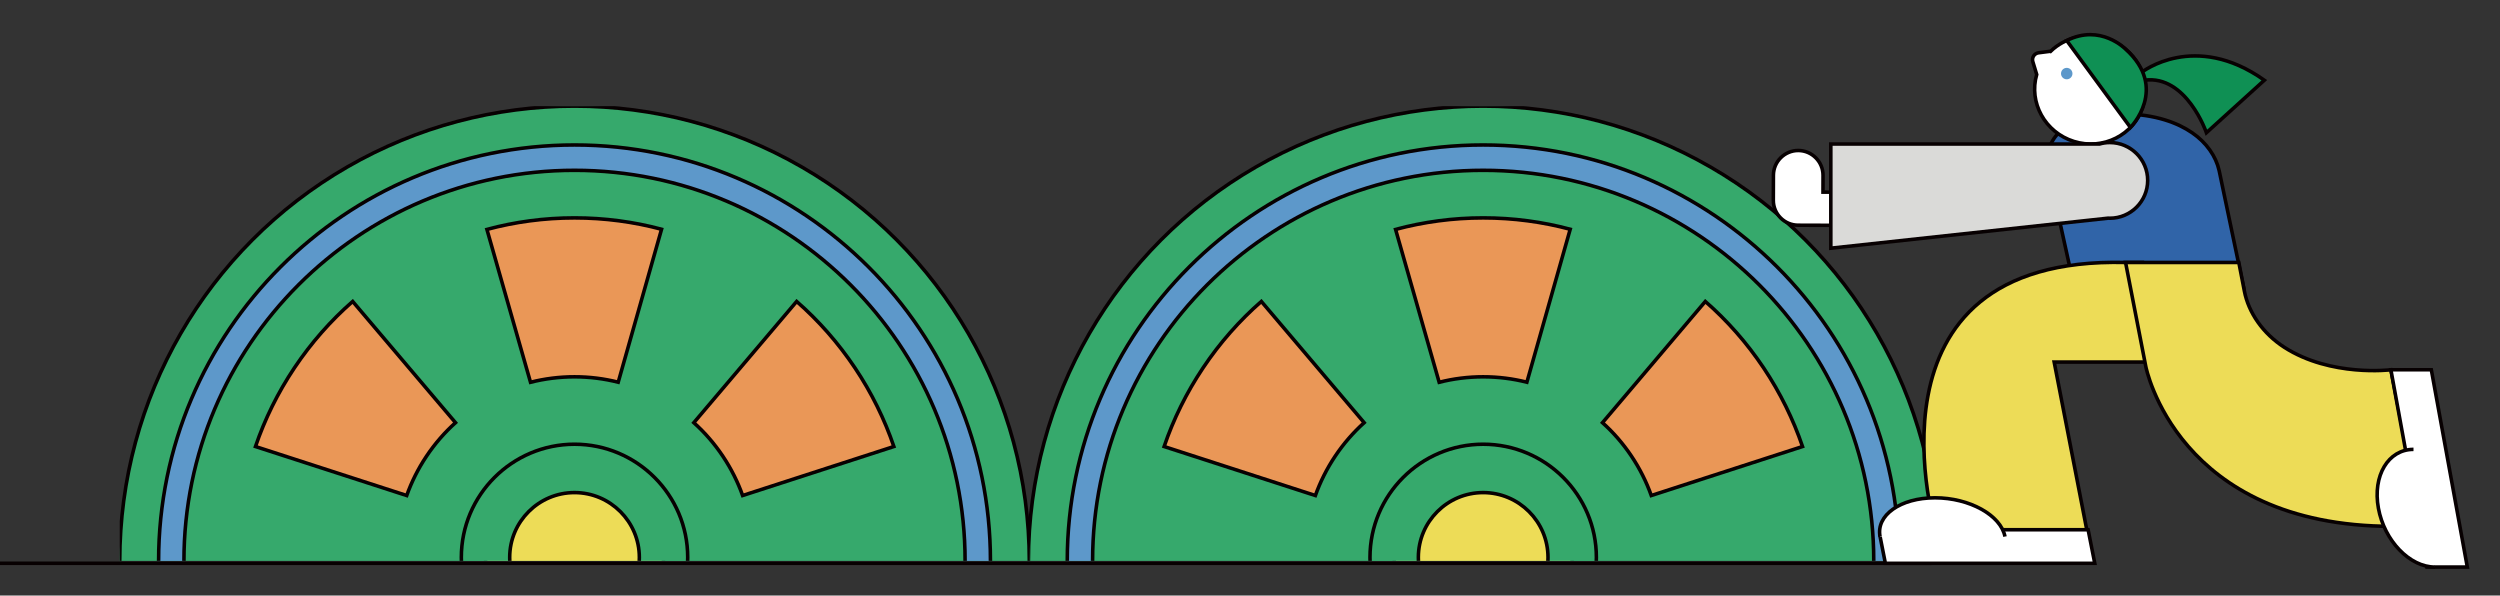 <?xml version="1.0" encoding="utf-8"?>
<!-- Generator: Adobe Illustrator 16.0.0, SVG Export Plug-In . SVG Version: 6.00 Build 0)  -->
<!DOCTYPE svg PUBLIC "-//W3C//DTD SVG 1.1//EN" "http://www.w3.org/Graphics/SVG/1.1/DTD/svg11.dtd">
<svg version="1.1" id="圖層_1" xmlns="http://www.w3.org/2000/svg" xmlns:xlink="http://www.w3.org/1999/xlink" x="0px" y="0px"
	 width="389px" height="92.667px" viewBox="0 0 389 92.667" enable-background="new 0 0 389 92.667" xml:space="preserve">
<rect x="0" y="0" width="389" height="92.667" fill="#333333" stroke="none"/>
<g>
	<defs>
		<rect id="SVGID_1_" x="160.02" y="16.513" width="141.525" height="70.762"/>
	</defs>
	<clipPath id="SVGID_2_">
		<use xlink:href="#SVGID_1_"  overflow="visible"/>
	</clipPath>
	<path clip-path="url(#SVGID_2_)" fill="#36A96C" d="M301.544,87.274c0,39.08-31.681,70.762-70.762,70.762
		s-70.762-31.682-70.762-70.762c0-39.081,31.681-70.762,70.762-70.762S301.544,48.194,301.544,87.274"/>
	
		<circle clip-path="url(#SVGID_2_)" fill="none" stroke="#070001" stroke-width="0.556" stroke-miterlimit="10" cx="230.782" cy="87.274" r="70.762"/>
	<path clip-path="url(#SVGID_2_)" fill="#EA9757" d="M230.782,58.631c2.346,0,4.623,0.294,6.799,0.842l6.743-23.8
		c-4.32-1.151-8.858-1.768-13.542-1.768c-4.716,0-9.284,0.626-13.632,1.792l6.785,23.787
		C226.126,58.928,228.419,58.631,230.782,58.631"/>
	<path clip-path="url(#SVGID_2_)" fill="none" stroke="#070001" stroke-width="0.556" stroke-miterlimit="10" d="M230.782,58.631
		c2.346,0,4.623,0.294,6.799,0.842l6.743-23.8c-4.32-1.151-8.858-1.768-13.542-1.768c-4.716,0-9.284,0.626-13.632,1.792
		l6.785,23.787C226.126,58.928,228.419,58.631,230.782,58.631z"/>
	<path clip-path="url(#SVGID_2_)" fill="#EA9757" d="M253.861,70.984c1.304,1.95,2.325,4.006,3.08,6.12l23.533-7.625
		c-1.446-4.231-3.456-8.347-6.06-12.241c-2.622-3.919-5.682-7.37-9.067-10.334l-16.001,18.864
		C251.026,67.279,252.548,69.02,253.861,70.984"/>
	<path clip-path="url(#SVGID_2_)" fill="none" stroke="#070001" stroke-width="0.556" stroke-miterlimit="10" d="M253.861,70.984
		c1.304,1.95,2.325,4.006,3.08,6.12l23.533-7.625c-1.446-4.231-3.456-8.347-6.06-12.241c-2.622-3.919-5.682-7.37-9.067-10.334
		l-16.001,18.864C251.026,67.279,252.548,69.02,253.861,70.984z"/>
	<path clip-path="url(#SVGID_2_)" fill="#EA9757" d="M256.654,95.946c-0.822,2.197-1.896,4.227-3.17,6.074l19.93,14.652
		c2.592-3.645,4.759-7.68,6.399-12.066c1.651-4.416,2.667-8.915,3.097-13.395l-24.658-1.976
		C258.006,91.48,257.48,93.732,256.654,95.946"/>
	<path clip-path="url(#SVGID_2_)" fill="none" stroke="#070001" stroke-width="0.556" stroke-miterlimit="10" d="M256.654,95.946
		c-0.822,2.197-1.896,4.227-3.17,6.074l19.93,14.652c2.592-3.645,4.759-7.68,6.399-12.066c1.651-4.416,2.667-8.915,3.097-13.395
		l-24.658-1.976C258.006,91.48,257.48,93.732,256.654,95.946z"/>
	<path clip-path="url(#SVGID_2_)" fill="#EA9757" d="M207.75,70.984c-1.304,1.95-2.325,4.006-3.08,6.12l-23.533-7.625
		c1.446-4.231,3.456-8.347,6.06-12.241c2.622-3.919,5.681-7.37,9.068-10.334l16,18.864C210.586,67.279,209.063,69.02,207.75,70.984"
		/>
	<path clip-path="url(#SVGID_2_)" fill="none" stroke="#070001" stroke-width="0.556" stroke-miterlimit="10" d="M207.75,70.984
		c-1.304,1.95-2.325,4.006-3.08,6.12l-23.533-7.625c1.446-4.231,3.456-8.347,6.06-12.241c2.622-3.919,5.681-7.37,9.068-10.334
		l16,18.864C210.586,67.279,209.063,69.02,207.75,70.984z"/>
	<path clip-path="url(#SVGID_2_)" fill="#EA9757" d="M204.552,95.946c0.822,2.197,1.895,4.227,3.17,6.074l-19.931,14.652
		c-2.591-3.645-4.759-7.68-6.398-12.066c-1.651-4.416-2.667-8.915-3.097-13.395l24.657-1.976
		C203.2,91.48,203.725,93.732,204.552,95.946"/>
	<path clip-path="url(#SVGID_2_)" fill="none" stroke="#070001" stroke-width="0.556" stroke-miterlimit="10" d="M204.552,95.946
		c0.822,2.197,1.895,4.227,3.17,6.074l-19.931,14.652c-2.591-3.645-4.759-7.68-6.398-12.066c-1.651-4.416-2.667-8.915-3.097-13.395
		l24.657-1.976C203.2,91.48,203.725,93.732,204.552,95.946z"/>
	<path clip-path="url(#SVGID_2_)" fill="#EDDC57" d="M244.632,86.733c0,7.649-6.2,13.85-13.85,13.85s-13.85-6.201-13.85-13.85
		c0-7.649,6.2-13.849,13.85-13.849S244.632,79.083,244.632,86.733"/>
	
		<circle clip-path="url(#SVGID_2_)" fill="none" stroke="#070001" stroke-width="0.556" stroke-miterlimit="10" cx="230.782" cy="86.733" r="13.85"/>
	<path clip-path="url(#SVGID_2_)" fill="#36A96C" d="M230.782,104.345c-9.712,0-17.613-7.9-17.613-17.612
		s7.901-17.612,17.613-17.612c9.711,0,17.613,7.9,17.613,17.612S240.493,104.345,230.782,104.345 M230.782,76.646
		c-5.563,0-10.087,4.523-10.087,10.086c0,5.561,4.524,10.086,10.087,10.086s10.087-4.525,10.087-10.086
		C240.869,81.17,236.345,76.646,230.782,76.646"/>
	<path clip-path="url(#SVGID_2_)" fill="none" stroke="#070001" stroke-width="0.556" stroke-miterlimit="10" d="M230.782,104.345
		c-9.712,0-17.613-7.9-17.613-17.612s7.901-17.612,17.613-17.612c9.711,0,17.613,7.9,17.613,17.612S240.493,104.345,230.782,104.345
		z M230.782,76.646c-5.563,0-10.087,4.523-10.087,10.086c0,5.561,4.524,10.086,10.087,10.086s10.087-4.525,10.087-10.086
		C240.869,81.17,236.345,76.646,230.782,76.646z"/>
	<path clip-path="url(#SVGID_2_)" fill="#5D98CA" d="M230.782,151.991c-35.685,0-64.717-29.031-64.717-64.717
		c0-35.685,29.032-64.716,64.717-64.716s64.716,29.031,64.716,64.716C295.498,122.96,266.467,151.991,230.782,151.991
		 M230.782,26.501c-33.511,0-60.774,27.263-60.774,60.773c0,33.512,27.264,60.773,60.774,60.773s60.774-27.262,60.774-60.773
		C291.557,53.764,264.293,26.501,230.782,26.501"/>
	<path clip-path="url(#SVGID_2_)" fill="none" stroke="#070001" stroke-width="0.556" stroke-miterlimit="10" d="M230.782,151.991
		c-35.685,0-64.717-29.031-64.717-64.717c0-35.685,29.032-64.716,64.717-64.716s64.716,29.031,64.716,64.716
		C295.498,122.96,266.467,151.991,230.782,151.991z M230.782,26.501c-33.511,0-60.774,27.263-60.774,60.773
		c0,33.512,27.264,60.773,60.774,60.773s60.774-27.262,60.774-60.773C291.557,53.764,264.293,26.501,230.782,26.501z"/>
</g>
<g>
	<defs>
		<rect id="SVGID_3_" x="18.632" y="16.513" width="141.525" height="70.762"/>
	</defs>
	<clipPath id="SVGID_4_">
		<use xlink:href="#SVGID_3_"  overflow="visible"/>
	</clipPath>
	<path clip-path="url(#SVGID_4_)" fill="#36A96C" d="M160.157,87.274c0,39.08-31.681,70.762-70.762,70.762
		c-39.082,0-70.763-31.682-70.763-70.762c0-39.081,31.681-70.762,70.763-70.762C128.476,16.513,160.157,48.194,160.157,87.274"/>
	
		<circle clip-path="url(#SVGID_4_)" fill="none" stroke="#070001" stroke-width="0.556" stroke-miterlimit="10" cx="89.395" cy="87.274" r="70.762"/>
	<path clip-path="url(#SVGID_4_)" fill="#EA9757" d="M89.395,58.631c2.346,0,4.623,0.294,6.798,0.842l6.744-23.8
		c-4.321-1.151-8.859-1.768-13.542-1.768c-4.716,0-9.285,0.626-13.632,1.792l6.785,23.787
		C84.738,58.928,87.031,58.631,89.395,58.631"/>
	<path clip-path="url(#SVGID_4_)" fill="none" stroke="#070001" stroke-width="0.556" stroke-miterlimit="10" d="M89.395,58.631
		c2.346,0,4.623,0.294,6.798,0.842l6.744-23.8c-4.321-1.151-8.859-1.768-13.542-1.768c-4.716,0-9.285,0.626-13.632,1.792
		l6.785,23.787C84.738,58.928,87.031,58.631,89.395,58.631z"/>
	<path clip-path="url(#SVGID_4_)" fill="#EA9757" d="M112.474,70.984c1.304,1.95,2.326,4.006,3.08,6.12l23.533-7.625
		c-1.445-4.231-3.456-8.347-6.06-12.241c-2.622-3.919-5.681-7.37-9.068-10.334l-16.001,18.864
		C109.638,67.279,111.161,69.02,112.474,70.984"/>
	<path clip-path="url(#SVGID_4_)" fill="none" stroke="#070001" stroke-width="0.556" stroke-miterlimit="10" d="M112.474,70.984
		c1.304,1.95,2.326,4.006,3.08,6.12l23.533-7.625c-1.445-4.231-3.456-8.347-6.06-12.241c-2.622-3.919-5.681-7.37-9.068-10.334
		l-16.001,18.864C109.638,67.279,111.161,69.02,112.474,70.984z"/>
	<path clip-path="url(#SVGID_4_)" fill="#EA9757" d="M115.266,95.946c-0.822,2.197-1.895,4.227-3.17,6.074l19.931,14.652
		c2.591-3.645,4.759-7.68,6.399-12.066c1.651-4.416,2.665-8.915,3.096-13.395l-24.658-1.976
		C116.618,91.48,116.094,93.732,115.266,95.946"/>
	<path clip-path="url(#SVGID_4_)" fill="none" stroke="#070001" stroke-width="0.556" stroke-miterlimit="10" d="M115.266,95.946
		c-0.822,2.197-1.895,4.227-3.17,6.074l19.931,14.652c2.591-3.645,4.759-7.68,6.399-12.066c1.651-4.416,2.665-8.915,3.096-13.395
		l-24.658-1.976C116.618,91.48,116.094,93.732,115.266,95.946z"/>
	<path clip-path="url(#SVGID_4_)" fill="#EA9757" d="M66.362,70.984c-1.304,1.95-2.325,4.006-3.08,6.12L39.75,69.479
		c1.445-4.231,3.456-8.347,6.06-12.241c2.622-3.919,5.682-7.37,9.067-10.334l16.001,18.864
		C69.198,67.279,67.676,69.02,66.362,70.984"/>
	<path clip-path="url(#SVGID_4_)" fill="none" stroke="#070001" stroke-width="0.556" stroke-miterlimit="10" d="M66.362,70.984
		c-1.304,1.95-2.325,4.006-3.08,6.12L39.75,69.479c1.445-4.231,3.456-8.347,6.06-12.241c2.622-3.919,5.682-7.37,9.067-10.334
		l16.001,18.864C69.198,67.279,67.676,69.02,66.362,70.984z"/>
	<path clip-path="url(#SVGID_4_)" fill="#EA9757" d="M63.165,95.946c0.822,2.197,1.895,4.227,3.17,6.074l-19.931,14.652
		c-2.591-3.645-4.759-7.68-6.399-12.066c-1.651-4.416-2.666-8.915-3.096-13.395l24.658-1.976
		C61.812,91.48,62.337,93.732,63.165,95.946"/>
	<path clip-path="url(#SVGID_4_)" fill="none" stroke="#070001" stroke-width="0.556" stroke-miterlimit="10" d="M63.165,95.946
		c0.822,2.197,1.895,4.227,3.17,6.074l-19.931,14.652c-2.591-3.645-4.759-7.68-6.399-12.066c-1.651-4.416-2.666-8.915-3.096-13.395
		l24.658-1.976C61.812,91.48,62.337,93.732,63.165,95.946z"/>
	<path clip-path="url(#SVGID_4_)" fill="#EDDC57" d="M103.245,86.733c0,7.649-6.201,13.85-13.85,13.85s-13.85-6.201-13.85-13.85
		c0-7.649,6.201-13.849,13.85-13.849S103.245,79.083,103.245,86.733"/>
	
		<circle clip-path="url(#SVGID_4_)" fill="none" stroke="#070001" stroke-width="0.556" stroke-miterlimit="10" cx="89.395" cy="86.733" r="13.85"/>
	<path clip-path="url(#SVGID_4_)" fill="#36A96C" d="M89.395,104.345c-9.712,0-17.613-7.9-17.613-17.612s7.901-17.612,17.613-17.612
		c9.711,0,17.612,7.9,17.612,17.612S99.106,104.345,89.395,104.345 M89.395,76.646c-5.563,0-10.087,4.523-10.087,10.086
		c0,5.561,4.525,10.086,10.087,10.086c5.562,0,10.086-4.525,10.086-10.086C99.481,81.17,94.957,76.646,89.395,76.646"/>
	<path clip-path="url(#SVGID_4_)" fill="none" stroke="#070001" stroke-width="0.556" stroke-miterlimit="10" d="M89.395,104.345
		c-9.712,0-17.613-7.9-17.613-17.612s7.901-17.612,17.613-17.612c9.711,0,17.612,7.9,17.612,17.612S99.106,104.345,89.395,104.345z
		 M89.395,76.646c-5.563,0-10.087,4.523-10.087,10.086c0,5.561,4.525,10.086,10.087,10.086c5.562,0,10.086-4.525,10.086-10.086
		C99.481,81.17,94.957,76.646,89.395,76.646z"/>
	<path clip-path="url(#SVGID_4_)" fill="#5D98CA" d="M89.395,151.991c-35.685,0-64.716-29.031-64.716-64.717
		c0-35.685,29.031-64.716,64.716-64.716c35.684,0,64.716,29.031,64.716,64.716C154.111,122.96,125.079,151.991,89.395,151.991
		 M89.395,26.501c-33.511,0-60.774,27.263-60.774,60.773c0,33.512,27.263,60.773,60.774,60.773
		c33.511,0,60.773-27.262,60.773-60.773C150.168,53.764,122.906,26.501,89.395,26.501"/>
	<path clip-path="url(#SVGID_4_)" fill="none" stroke="#070001" stroke-width="0.556" stroke-miterlimit="10" d="M89.395,151.991
		c-35.685,0-64.716-29.031-64.716-64.717c0-35.685,29.031-64.716,64.716-64.716c35.684,0,64.716,29.031,64.716,64.716
		C154.111,122.96,125.079,151.991,89.395,151.991z M89.395,26.501c-33.511,0-60.774,27.263-60.774,60.773
		c0,33.512,27.263,60.773,60.774,60.773c33.511,0,60.773-27.262,60.773-60.773C150.168,53.764,122.906,26.501,89.395,26.501z"/>
</g>
<line fill="none" stroke="#070001" stroke-width="0.556" stroke-miterlimit="10" x1="-0.39" y1="87.648" x2="300.529" y2="87.648"/>
<g id="peo">
	<path fill="#FFFFFF" d="M283.656,29.897l0.008-2.608c0.008-2.123-1.724-3.866-3.848-3.872c-2.122-0.007-3.864,1.724-3.871,3.847
		l-0.014,3.907c-0.006,2.122,1.726,3.864,3.848,3.872l5.529,0.018l0.017-5.159L283.656,29.897z"/>
	<path fill="none" stroke="#070001" stroke-width="0.556" stroke-miterlimit="10" d="M283.656,29.897l0.008-2.608
		c0.008-2.123-1.724-3.866-3.848-3.872c-2.122-0.007-3.864,1.724-3.871,3.847l-0.014,3.907c-0.006,2.122,1.726,3.864,3.848,3.872
		l5.529,0.018l0.017-5.159L283.656,29.897z"/>
	<path fill="#3064A8" d="M341.103,20.66c-2.225-1.527-5.628-2.863-10.741-2.958l-0.002-0.008c-0.098,0-0.189,0.003-0.287,0.004
		c-0.098,0-0.19-0.004-0.29-0.004l0.003,0.008c-5.07,0.095-7.886,1.432-9.436,2.958c-1.553,1.528-2.089,3.678-1.601,5.89
		l4.048,18.352h12.988h0.575h12.787l-3.847-18.352C344.813,24.337,343.33,22.188,341.103,20.66"/>
	<path fill="none" stroke="#070001" stroke-width="0.556" stroke-miterlimit="10" d="M341.103,20.66
		c-2.225-1.527-5.628-2.863-10.741-2.958l-0.002-0.008c-0.098,0-0.189,0.003-0.287,0.004c-0.098,0-0.19-0.004-0.29-0.004
		l0.003,0.008c-5.07,0.095-7.886,1.432-9.436,2.958c-1.553,1.528-2.089,3.678-1.601,5.89l4.048,18.352h12.988h0.575h12.787
		l-3.847-18.352C344.813,24.337,343.33,22.188,341.103,20.66z"/>
	<path fill="#FFFFFF" d="M327.712,5.992c-3.162-0.994-6.448-0.122-8.628,1.984l-0.004-0.003l-1.872,0.239
		c-0.666,0.085-1.097,0.75-0.9,1.393l0.604,1.988c-1.263,4.367,1.283,8.999,5.77,10.409c4.55,1.428,9.363-0.996,10.753-5.417
		C334.823,12.164,332.262,7.421,327.712,5.992"/>
	<path fill="none" stroke="#070001" stroke-width="0.556" stroke-miterlimit="10" d="M327.712,5.992
		c-3.162-0.994-6.448-0.122-8.628,1.984l-0.004-0.003l-1.872,0.239c-0.666,0.085-1.097,0.75-0.9,1.393l0.604,1.988
		c-1.263,4.367,1.283,8.999,5.77,10.409c4.55,1.428,9.363-0.996,10.753-5.417C334.823,12.164,332.262,7.421,327.712,5.992z"/>
	<path fill="#5D98CA" d="M322.434,11.717c-0.147,0.47-0.647,0.731-1.118,0.583c-0.469-0.148-0.73-0.648-0.582-1.118
		c0.147-0.47,0.647-0.73,1.117-0.583C322.32,10.748,322.581,11.248,322.434,11.717"/>
	<path fill="#EDDC57" d="M336.408,56.339h-16.78l5.176,26.616h-23.493c0,0-13.289-43.178,29.428-42.114h2.657L336.408,56.339z"/>
	<path fill="none" stroke="#070001" stroke-width="0.556" stroke-miterlimit="10" d="M336.408,56.339h-16.78l5.176,26.616h-23.493
		c0,0-13.289-43.178,29.428-42.114h2.657L336.408,56.339z"/>
	<path fill="#EDDC57" d="M330.738,40.841l3.15,16.202c0,0,4.833,24.857,38.394,24.857h4.475l-4.736-24.363
		c0,0-9.338,1.167-16.584-3.498c-3.333-2.146-5.561-5.388-6.213-8.743l-0.865-4.455H330.738z"/>
	<path fill="none" stroke="#070001" stroke-width="0.556" stroke-miterlimit="10" d="M330.738,40.841l3.15,16.202
		c0,0,4.833,24.857,38.394,24.857h4.475l-4.736-24.363c0,0-9.338,1.167-16.584-3.498c-3.333-2.146-5.561-5.388-6.213-8.743
		l-0.865-4.455H330.738z"/>
	<polygon fill="#FFFFFF" points="383.915,88.238 377.623,88.238 372.021,57.537 378.313,57.537 	"/>
	<polygon fill="none" stroke="#070001" stroke-width="0.556" stroke-miterlimit="10" points="383.915,88.238 377.623,88.238 
		372.021,57.537 378.313,57.537 	"/>
	<path fill="#FFFFFF" d="M378.882,88.238c-3.938,0-7.88-4.099-8.803-9.158c-0.923-5.057,1.521-9.158,5.461-9.158"/>
	<path fill="none" stroke="#070001" stroke-width="0.556" stroke-miterlimit="10" d="M378.882,88.238
		c-3.938,0-7.88-4.099-8.803-9.158c-0.923-5.057,1.521-9.158,5.461-9.158"/>
	<path fill="#FFFFFF" d="M293.363,87.648l-0.814-4.111c-0.113-0.576,0.326-1.111,0.913-1.111h31.448l1.035,5.223H293.363z"/>
	<path fill="none" stroke="#070001" stroke-width="0.556" stroke-miterlimit="10" d="M293.363,87.648l-0.814-4.111
		c-0.113-0.576,0.326-1.111,0.913-1.111h31.448l1.035,5.223H293.363z"/>
	<path fill="#FFFFFF" d="M292.536,83.492c-0.648-3.332,3.178-6.033,8.545-6.033c5.368,0,10.244,2.701,10.893,6.033"/>
	<path fill="none" stroke="#070001" stroke-width="0.556" stroke-miterlimit="10" d="M292.536,83.492
		c-0.648-3.332,3.178-6.033,8.545-6.033c5.368,0,10.244,2.701,10.893,6.033"/>
	<path fill="#DADAD8" d="M328.291,22.18c-0.562,0-1.104,0.083-1.618,0.231h-41.798v16.206l43.162-4.673
		c0.085,0.003,0.168,0.012,0.254,0.012c3.252,0,5.888-2.635,5.888-5.888C334.179,24.816,331.543,22.18,328.291,22.18"/>
	<path fill="none" stroke="#070001" stroke-width="0.556" stroke-miterlimit="10" d="M328.291,22.18
		c-0.562,0-1.104,0.083-1.618,0.231h-41.798v16.206l43.162-4.673c0.085,0.003,0.168,0.012,0.254,0.012
		c3.252,0,5.888-2.635,5.888-5.888C334.179,24.816,331.543,22.18,328.291,22.18z"/>
	<path fill="#0F9054" d="M333.281,11.227c0,0,8.203-6.442,19.052,1.254l-9.013,8.169c0,0-3.11-9.05-9.637-8.169L333.281,11.227z"/>
	<path fill="none" stroke="#070001" stroke-width="0.556" stroke-miterlimit="10" d="M333.281,11.227c0,0,8.203-6.442,19.052,1.254
		l-9.013,8.169c0,0-3.11-9.05-9.637-8.169L333.281,11.227z"/>
	<path fill="#0F9054" d="M321.583,6.311l9.914,13.523c0,0,6.021-6.085-0.759-12.19C330.738,7.644,326.861,3.642,321.583,6.311"/>
	<path fill="none" stroke="#070001" stroke-width="0.556" stroke-miterlimit="10" d="M321.583,6.311l9.914,13.523
		c0,0,6.021-6.085-0.759-12.19C330.738,7.644,326.861,3.642,321.583,6.311z"/>
</g>
</svg>
